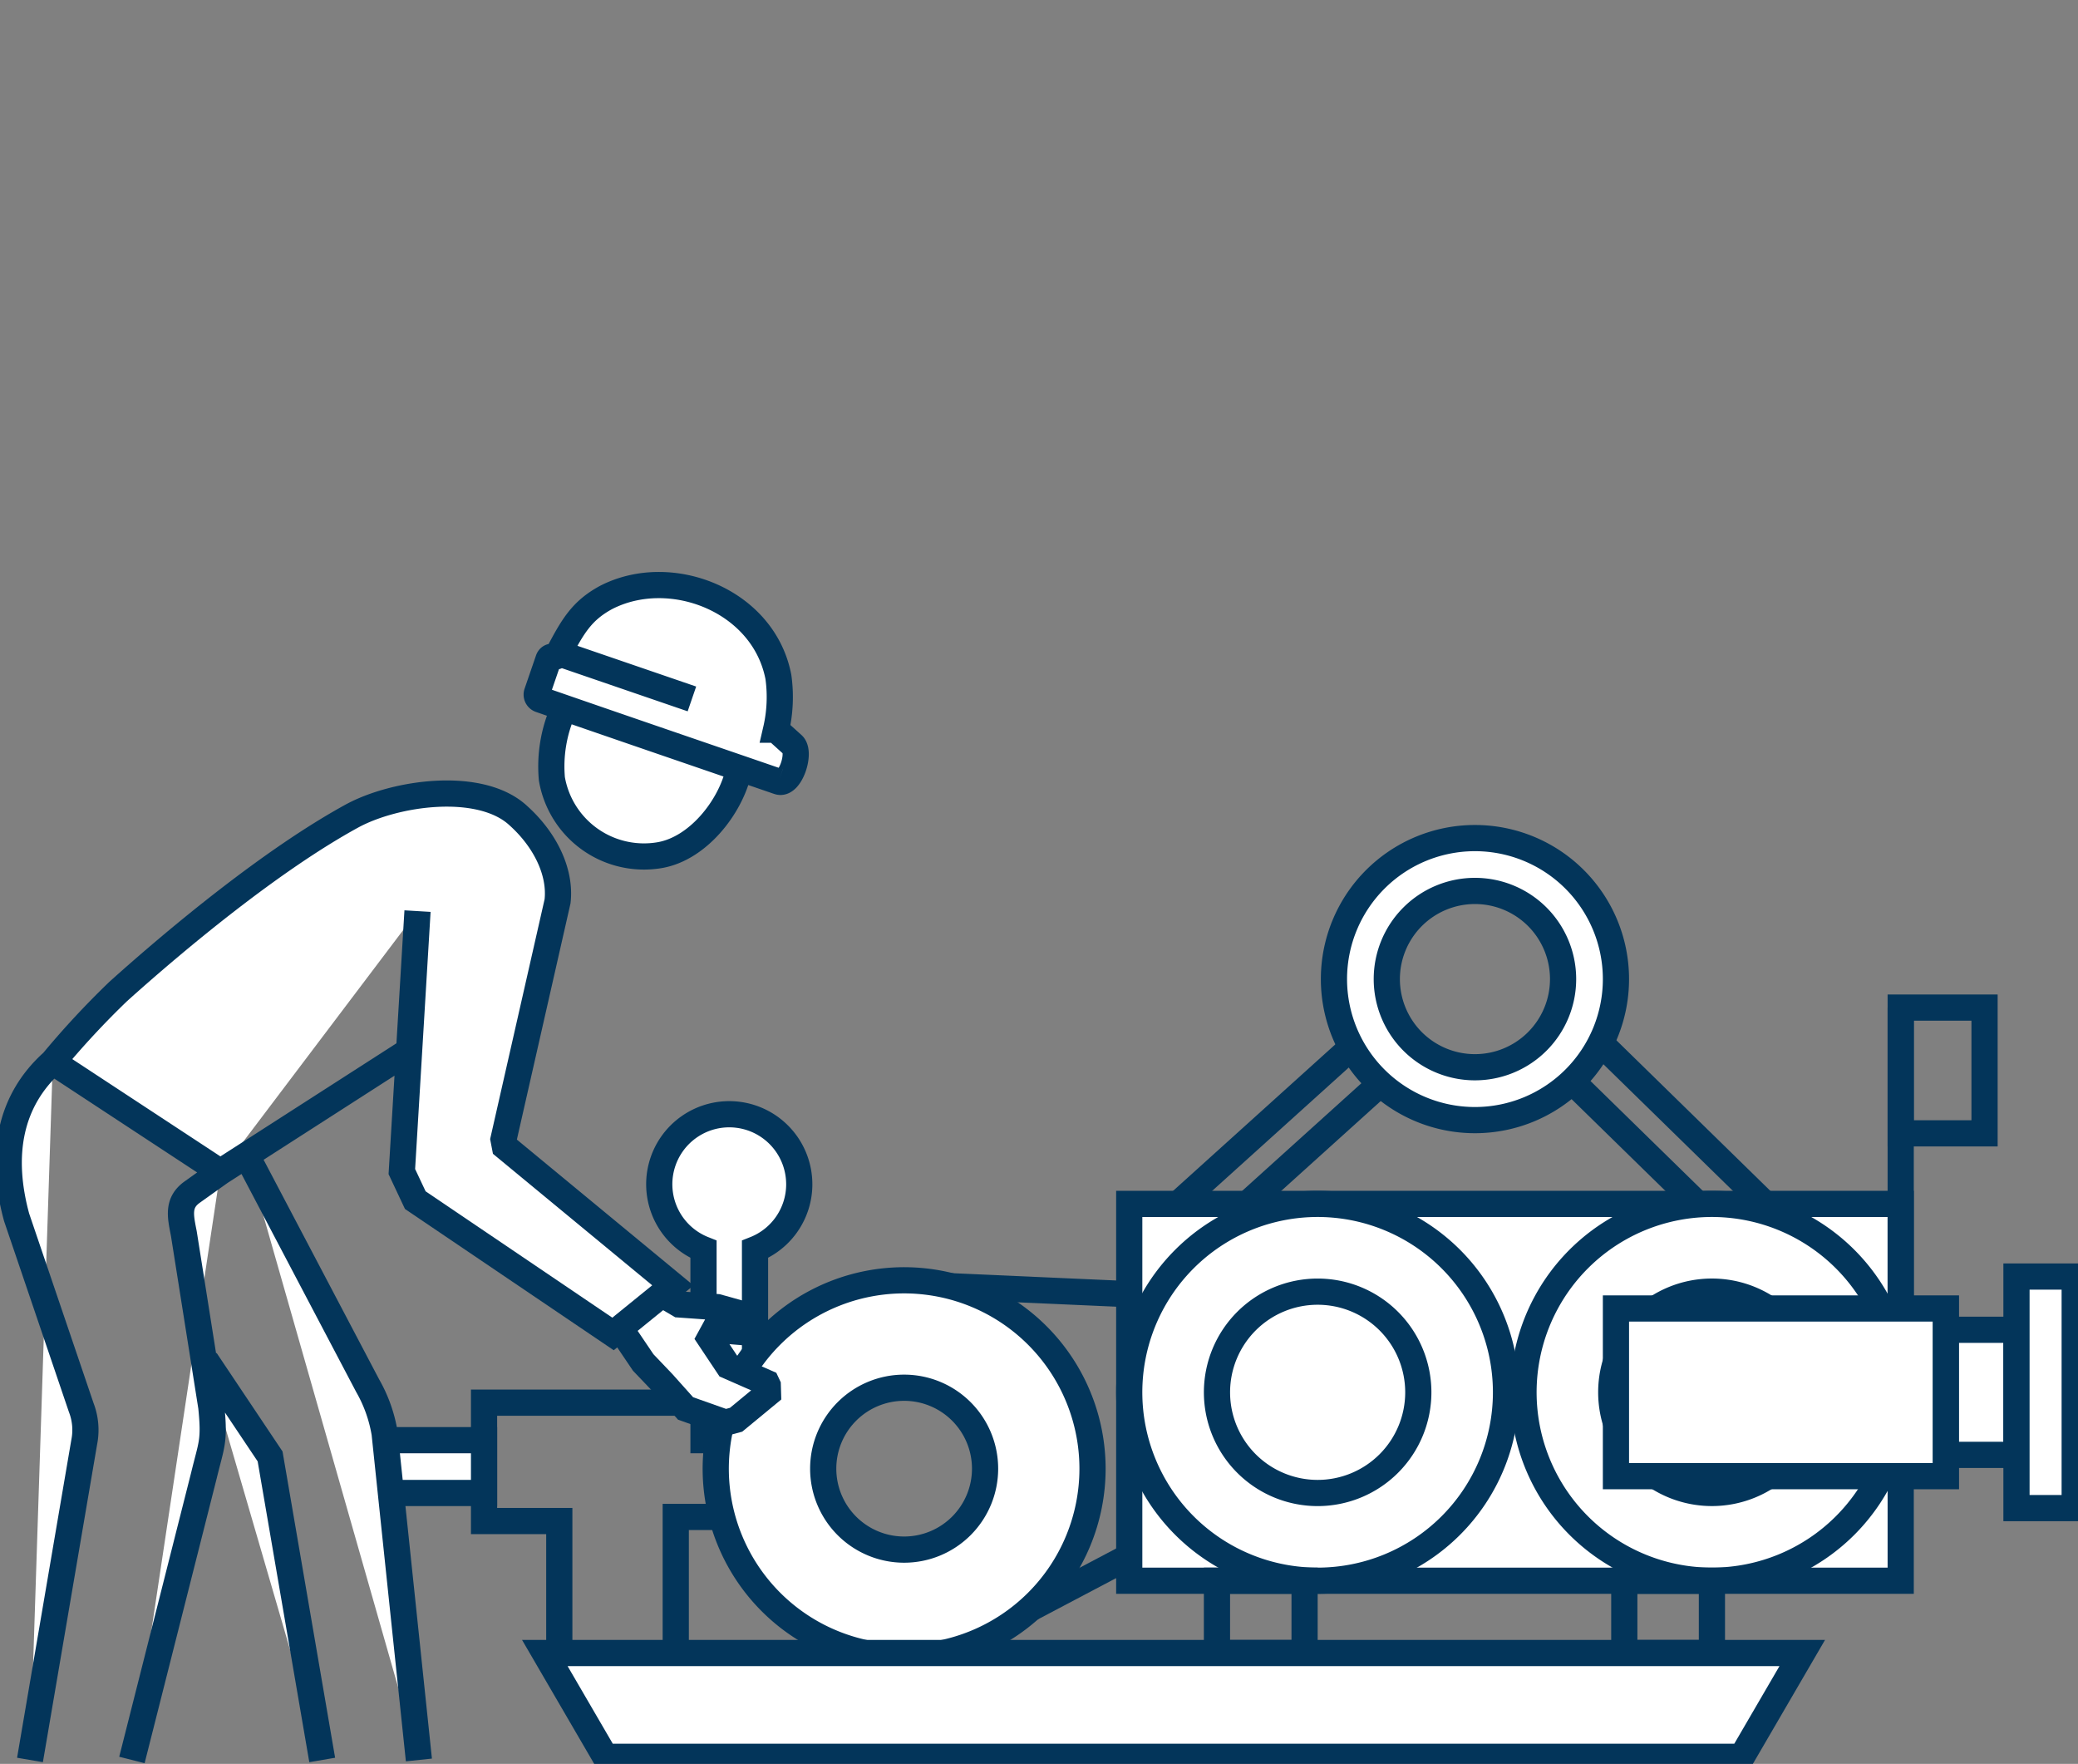 <svg xmlns="http://www.w3.org/2000/svg" xmlns:xlink="http://www.w3.org/1999/xlink" width="238" height="202" viewBox="0 0 238 202">
  <rect x="0" y="0" width="238" height="202" fill="#808080" stroke="none"/>
  <defs>
    <clipPath id="clip-path">
      <rect id="長方形_928" data-name="長方形 928" width="238" height="202" transform="translate(72 2304)" fill="#fff" stroke="#707070" stroke-width="1"/>
    </clipPath>
  </defs>
  <g id="マスクグループ_131" data-name="マスクグループ 131" transform="translate(-72 -2304)" clip-path="url(#clip-path)">
    <g id="グループ_512" data-name="グループ 512" transform="translate(73 2371)">
      <line id="線_58" data-name="線 58" x2="18.832" y2="18.413" transform="translate(174.582 52.461)" fill="none" stroke="#03355a" stroke-miterlimit="10" stroke-width="3"/>
      <line id="線_57" data-name="線 57" x1="19.861" y2="17.929" transform="translate(141.852 52.944)" fill="none" stroke="#03355a" stroke-miterlimit="10" stroke-width="3"/>
      <line id="線_52" data-name="線 52" y1="12.573" x2="23.846" transform="translate(110.093 108.285)" fill="none" stroke="#03355a" stroke-miterlimit="10" stroke-width="3"/>
      <line id="線_56" data-name="線 56" x2="25.675" y2="1.143" transform="translate(104.835 80.166)" fill="none" stroke="#03355a" stroke-miterlimit="10" stroke-width="3"/>
      <rect id="長方形_540" data-name="長方形 540" width="88.359" height="43.153" transform="translate(128.335 70.873)" fill="#fff" stroke="#03355a" stroke-miterlimit="10" stroke-width="3"/>
      <path id="パス_173" data-name="パス 173" d="M124.932,99.267a8.017,8.017,0,1,0-10.966,7.451v21.856h5.9V106.718a8.015,8.015,0,0,0,5.068-7.451" transform="translate(-34.391 -30.643)" fill="#fff" stroke="#03355a" stroke-width="3"/>
      <path id="パス_175" data-name="パス 175" d="M208.069,149.2a21.577,21.577,0,1,1,21.576-21.577A21.577,21.577,0,0,1,208.069,149.2M219.6,127.626a11.529,11.529,0,1,0-11.529,11.529A11.529,11.529,0,0,0,219.6,127.626" transform="translate(-58.157 -35.176)" fill="#fff" stroke="#03355a" stroke-width="3"/>
      <path id="パス_177" data-name="パス 177" d="M273.166,149.2a21.577,21.577,0,1,1,21.576-21.577A21.577,21.577,0,0,1,273.166,149.2m11.529-21.577a11.529,11.529,0,1,0-11.529,11.529,11.529,11.529,0,0,0,11.529-11.529" transform="translate(-78.095 -35.176)" fill="#fff" stroke="#03355a" stroke-width="3"/>
      <path id="パス_179" data-name="パス 179" d="M236.44,77.955a16.149,16.149,0,1,1,16.149-16.149A16.149,16.149,0,0,1,236.44,77.955m10.094-16.149A10.095,10.095,0,1,0,236.44,71.9a10.095,10.095,0,0,0,10.094-10.094" transform="translate(-68.509 -16.679)" fill="#fff" stroke="#03355a" stroke-width="3"/>
      <rect id="長方形_536" data-name="長方形 536" width="37.796" height="19.203" transform="translate(184.08 82.848)" fill="#fff" stroke="#03355a" stroke-width="3"/>
      <rect id="長方形_538" data-name="長方形 538" width="8.078" height="14.326" transform="translate(221.876 85.287)" fill="#fff" stroke="#03355a" stroke-width="3"/>
      <rect id="長方形_541" data-name="長方形 541" width="9.602" height="14.402" transform="translate(216.694 48.39)" fill="none" stroke="#03355a" stroke-miterlimit="10" stroke-width="3"/>
      <rect id="長方形_542" data-name="長方形 542" width="6.668" height="26.518" transform="translate(229.954 79.191)" fill="#fff" stroke="#03355a" stroke-width="3"/>
      <line id="線_53" data-name="線 53" x1="19.861" y2="17.929" transform="translate(133.939 52.944)" fill="none" stroke="#03355a" stroke-miterlimit="10" stroke-width="3"/>
      <line id="線_54" data-name="線 54" x2="18.832" y2="18.413" transform="translate(182.317 52.461)" fill="none" stroke="#03355a" stroke-miterlimit="10" stroke-width="3"/>
      <line id="線_55" data-name="線 55" y2="34.459" transform="translate(216.694 48.39)" fill="none" stroke="#03355a" stroke-miterlimit="10" stroke-width="3"/>
      <rect id="長方形_544" data-name="長方形 544" width="10.035" height="8.28" transform="translate(138.383 114.026)" fill="none" stroke="#03355a" stroke-miterlimit="10" stroke-width="3"/>
      <rect id="長方形_545" data-name="長方形 545" width="10.035" height="8.28" transform="translate(185.036 114.026)" fill="none" stroke="#03355a" stroke-miterlimit="10" stroke-width="3"/>
      <path id="パス_183" data-name="パス 183" d="M99.539,138.859H77.582v13.556H86.2V168H99.539V151.946H115.4V138.859Z" transform="translate(-23.143 -45.225)" fill="none" stroke="#03355a" stroke-miterlimit="10" stroke-width="3"/>
      <path id="パス_184" data-name="パス 184" d="M139.8,161.813a21.577,21.577,0,1,1,21.576-21.577A21.577,21.577,0,0,1,139.8,161.813m9.269-21.577A9.269,9.269,0,1,0,139.8,149.5a9.269,9.269,0,0,0,9.269-9.269" transform="translate(-37.246 -39.038)" fill="#fff" stroke="#03355a" stroke-width="3"/>
      <path id="パス_186" data-name="パス 186" d="M60.288,151.1H72.75v-6.048H56.392" transform="translate(-18.31 -47.122)" fill="#fff" stroke="#03355a" stroke-width="3"/>
      <path id="パス_190" data-name="パス 190" d="M108.125,119.174l1.277.75,4.382.311,3.624,1.011.083.16-.1,1.5-.33.217-3.632-.3-.529.969,2.122,3.182,4.381,1.922.141.3.028.92-3.654,3.013-1.216.323-4.57-1.616-2.606-2.912-2.248-2.356-2.205-3.263" transform="translate(-32.609 -37.538)" fill="#fff" stroke="#03355a" stroke-width="3" fill-rule="evenodd"/>
      <path id="パス_188" data-name="パス 188" d="M37.4,136.049l-5.968-34.763L24.06,90.272m4.589-23.614L42.6,93.172a16.349,16.349,0,0,1,1.951,5.476l3.924,37.4m-44.544,0,6.213-36.406A7.122,7.122,0,0,0,9.8,95.687L2.4,73.905c-1.917-7.023-.883-13.3,4.143-17.8M25.732,68.716,22.5,71.02c-1.689,1.213-1.348,2.723-.951,4.726L24.7,95.63c.4,3.958.02,4.258-.844,7.831l-8.25,32.588m32.15-81.482L25.732,68.716M64.472,9.3l15.272,5.238m5.333,8.328c-.943,4.081-4.642,8.813-9.025,9.562a10.7,10.7,0,0,1-12.346-8.742,15.912,15.912,0,0,1,1.247-7.741M89.664,24c1.335.464,2.6-3.339,1.618-4.22l-1.9-1.717a16.614,16.614,0,0,0,.268-6.035C87.959,3.214,77.268-.9,69.884,2.934c-2.823,1.542-3.829,3.36-5.55,6.63-.194.314-.832-.143-1.041.518L62,13.846a.6.6,0,0,0,.372.764c9.091,3.156,18.2,6.264,27.292,9.393M25.732,68.716,6.541,56.11a98.077,98.077,0,0,1,7.478-8.053c6.819-6.133,17.631-15.094,26.772-20.1,4.939-2.7,14.749-4.1,19.092-.035,2.918,2.624,4.869,6.3,4.472,9.793L58.165,64.969l.162.848L77.563,81.7l-6.852,5.562L48.06,71.935l-1.539-3.27,1.795-29.829" transform="translate(-1.497 -1.496)" fill="#fff" stroke="#03355a" stroke-width="3" fill-rule="evenodd"/>
      <path id="パス_181" data-name="パス 181" d="M227.1,192.077H96.927l-6.921-11.888H234.022Z" transform="translate(-28.605 -57.883)" fill="#fff" stroke="#03355a" stroke-miterlimit="10" stroke-width="3"/>
    </g>
  </g>
</svg>
